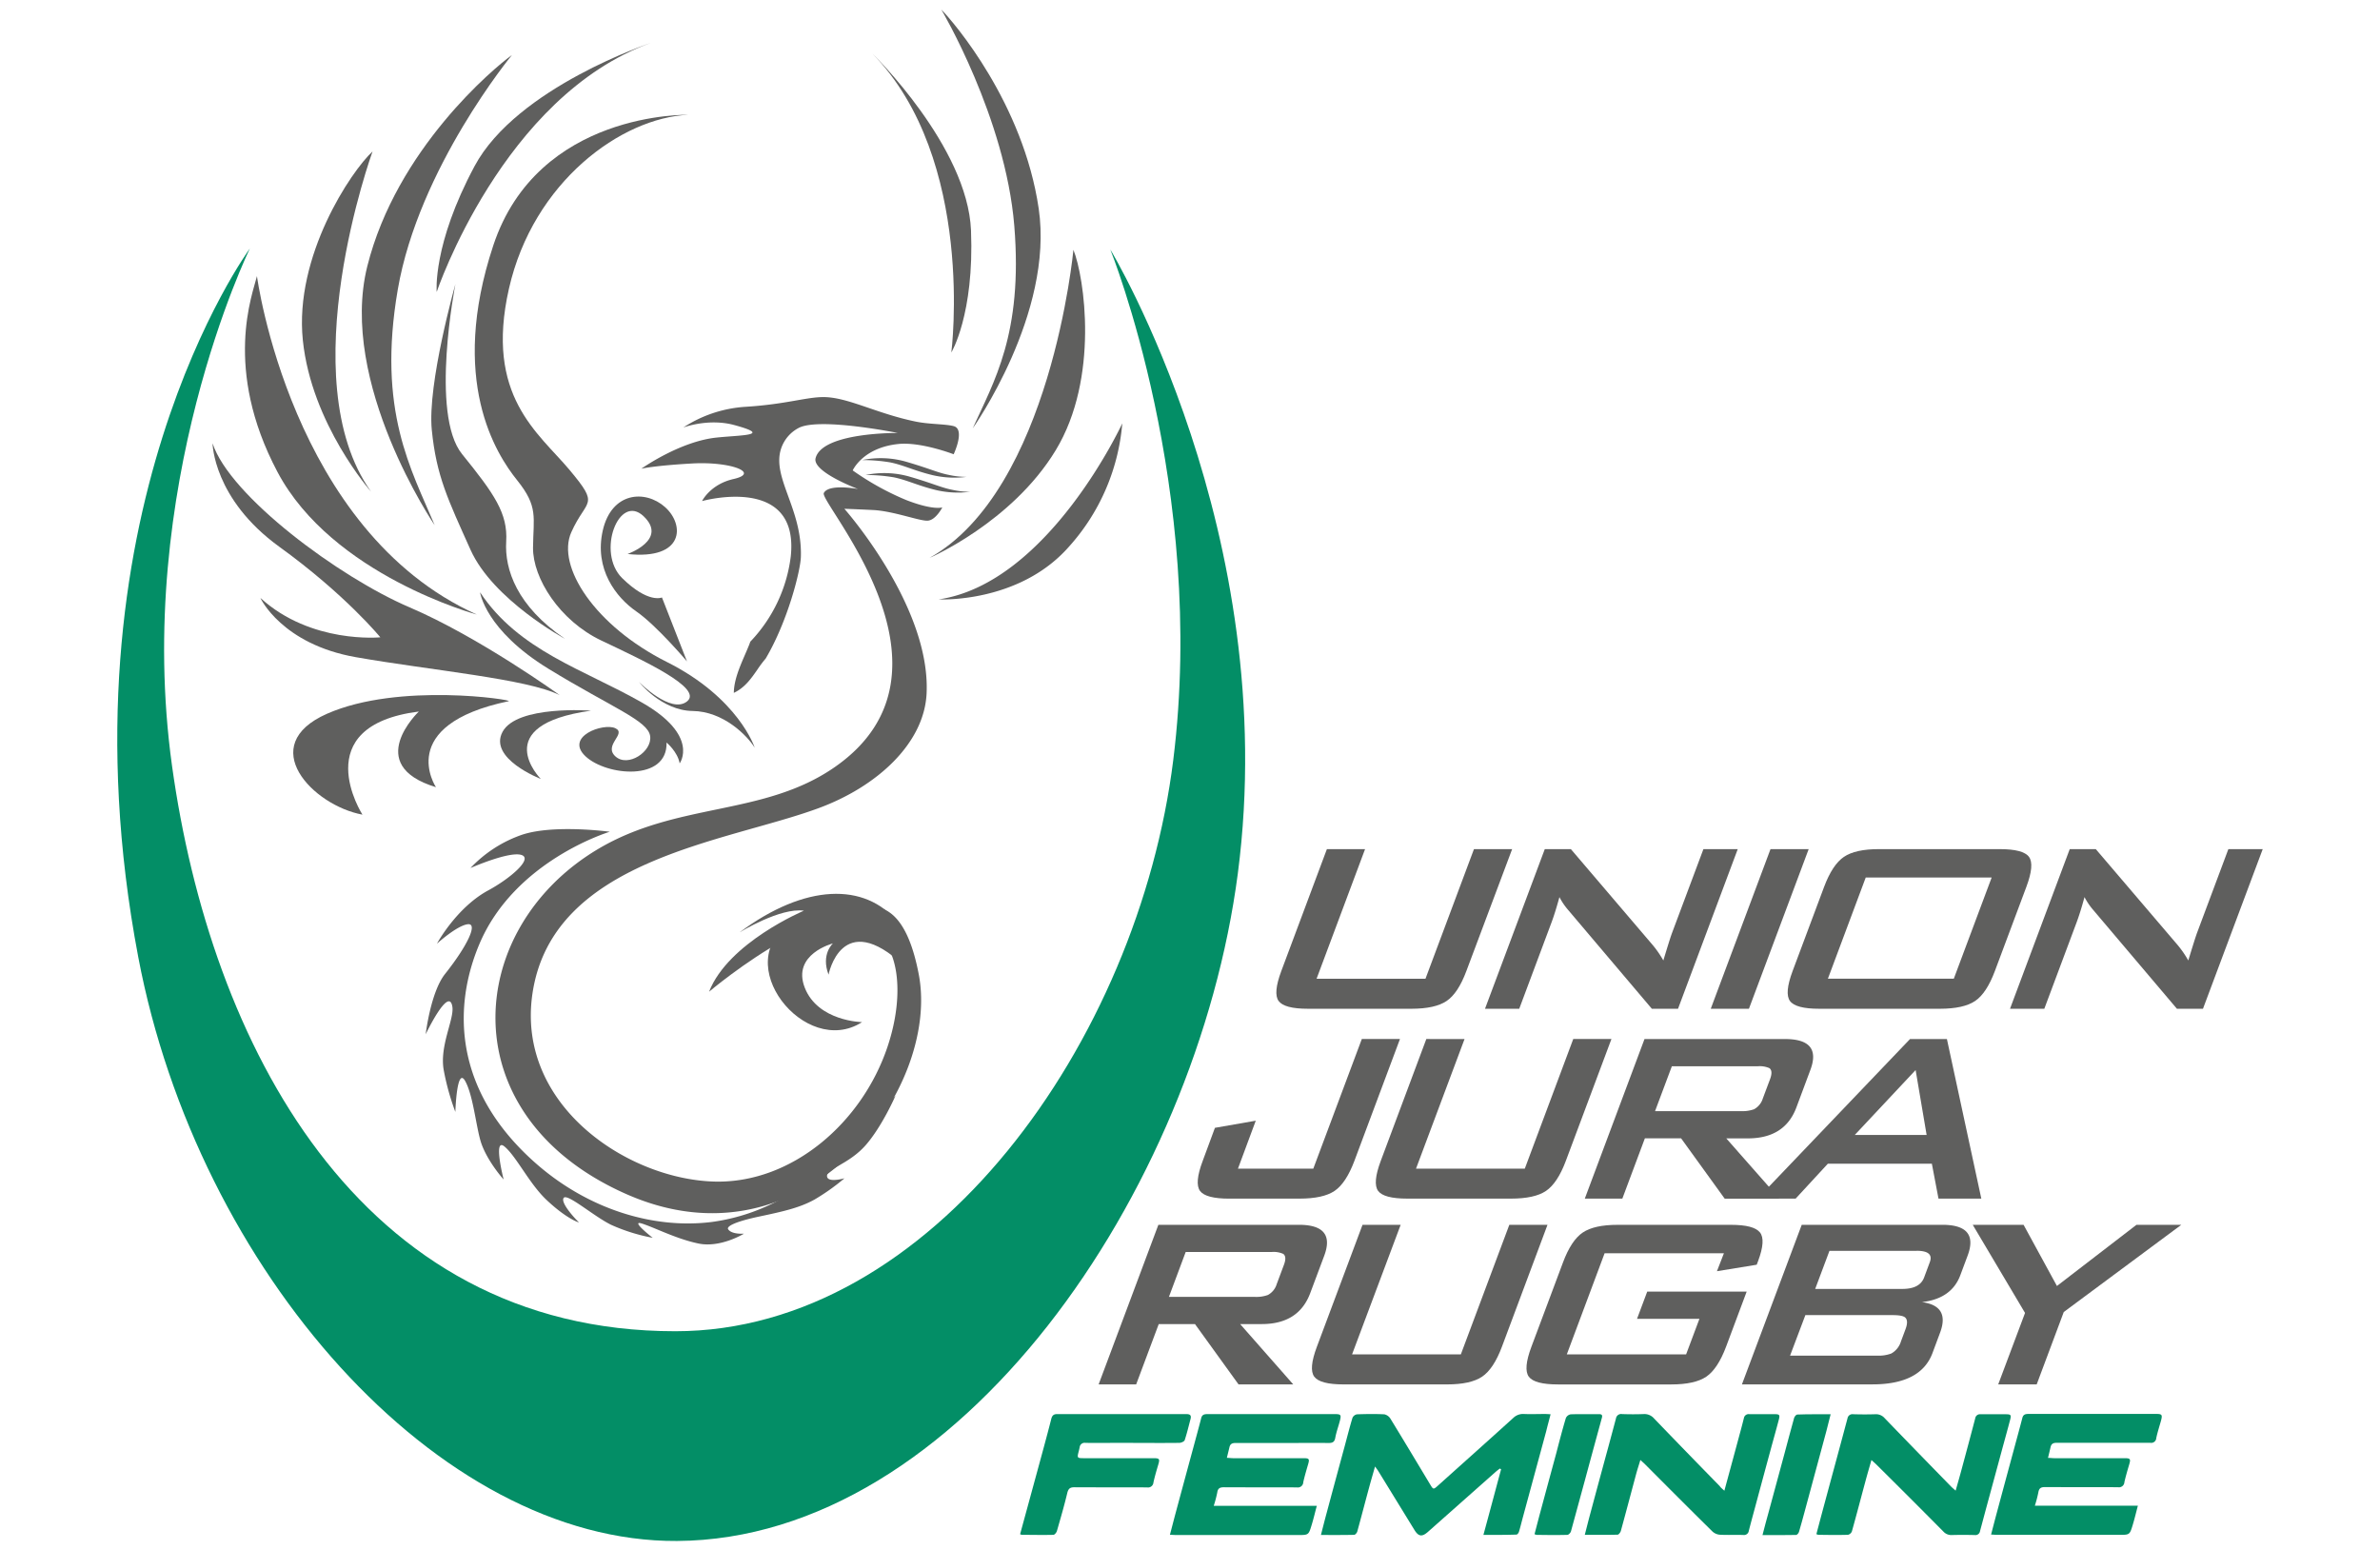 <?xml version="1.0"?>
<svg xmlns="http://www.w3.org/2000/svg" viewBox="0 0 778.04 506.81" width="778.04" height="506.81"><defs><style>.a6510e6a-c7db-4c69-ad45-cde5ab2c3277{fill:#038e66;}.bb07a48a-27c3-46f7-a4c2-fc2b107d7270{fill:#5f5f5e;}</style></defs><title>UJRF - Petit - Couleur</title><g id="ee3bc701-836a-426d-9aa2-8012e514fcf8" data-name="Couleurs"><path class="a6510e6a-c7db-4c69-ad45-cde5ab2c3277" d="M484.94,501.72c2-7.31,3.87-14.38,5.78-21.45l-.41-.24c-.45.35-.92.69-1.35,1.07l-22.13,19.61c-1.95,1.73-3.11,1.57-4.44-.6l-11.81-19.23c-.26-.41-.56-.8-1.07-1.52-.73,2.58-1.39,4.83-2,7.09-1.28,4.72-2.51,9.46-3.81,14.18-.12.43-.67,1.06-1,1.07-3.53.08-7.06.05-10.88.05.67-2.61,1.27-5,1.91-7.34q2.92-10.89,5.88-21.77c.83-3.07,1.6-6.16,2.53-9.2a2,2,0,0,1,1.47-1.13c3-.11,6-.15,8.95,0a3.16,3.16,0,0,1,2,1.45c4.35,7.1,8.63,14.25,12.92,21.39,1.09,1.81,1.09,1.81,2.7.37,8.17-7.33,16.35-14.63,24.49-22a4.6,4.6,0,0,1,3.53-1.32c2.27.1,4.55,0,6.83,0,.54,0,1.08.05,1.87.09-.51,2-1,3.76-1.43,5.54q-3.8,14-7.61,28.05c-.43,1.6-.82,3.23-1.3,4.82-.11.37-.52.92-.8.92C492.25,501.75,488.73,501.72,484.94,501.72Z"></path><path class="a6510e6a-c7db-4c69-ad45-cde5ab2c3277" d="M401.07,476.54c.81,0,1.4.11,2,.11h23.07c1.84,0,2,.28,1.49,2-.56,1.94-1.14,3.87-1.58,5.84A1.77,1.77,0,0,1,424,486.2c-7.94-.05-15.88,0-23.82-.05-1.33,0-2.05.28-2.25,1.73a40.17,40.17,0,0,1-1.15,4.35h33.69c-.62,2.31-1.08,4.3-1.68,6.25-1,3.3-1,3.29-4.53,3.29H384.63c-.64,0-1.28-.06-2.17-.1.68-2.56,1.28-4.94,1.92-7.31q2.91-10.82,5.85-21.63c.83-3.07,1.67-6.13,2.46-9.21.3-1.15,1.07-1.28,2.07-1.28,6.12,0,12.24,0,18.36,0h23.37c1.82,0,2,.29,1.56,2.05s-1.19,3.77-1.54,5.69c-.26,1.48-1,1.72-2.3,1.7-4.55-.05-9.11,0-13.66,0-5.56,0-11.13,0-16.69,0-1.11,0-1.71.35-1.95,1.4S401.38,475.26,401.07,476.54Z"></path><path class="a6510e6a-c7db-4c69-ad45-cde5ab2c3277" d="M669.51,476.55c.81,0,1.4.1,2,.1h23.07c1.83,0,2,.28,1.49,2-.57,1.94-1.15,3.88-1.59,5.84a1.76,1.76,0,0,1-2.05,1.65c-7.95-.05-15.89,0-23.83-.05-1.33,0-2,.28-2.25,1.73a37.26,37.26,0,0,1-1.14,4.35h33.68c-.61,2.31-1.08,4.3-1.67,6.25-1,3.3-1,3.29-4.54,3.29H653.06c-.64,0-1.28-.06-2.16-.1.67-2.57,1.28-4.94,1.92-7.31q2.91-10.82,5.84-21.63c.83-3.07,1.67-6.13,2.47-9.21.29-1.15,1.07-1.28,2.06-1.28,6.28,0,12.55,0,18.82,0h22.92c1.81,0,2,.29,1.56,2.05-.53,1.95-1.18,3.87-1.59,5.84a1.65,1.65,0,0,1-1.95,1.55c-4.51,0-9,0-13.51,0-5.72,0-11.43,0-17.15,0-1.11,0-1.7.35-1.94,1.4S669.82,475.26,669.51,476.55Z"></path><path class="a6510e6a-c7db-4c69-ad45-cde5ab2c3277" d="M563.71,487.28c1.76-6.49,3.43-12.62,5.08-18.76q.68-2.47,1.31-5a1.56,1.56,0,0,1,1.78-1.26c2.73,0,5.46,0,8.19,0,1.67,0,1.86.21,1.42,1.88-.86,3.27-1.79,6.53-2.67,9.79q-2.6,9.57-5.17,19.14c-.66,2.43-1.32,4.87-1.95,7.31a1.58,1.58,0,0,1-1.81,1.37c-2.53-.08-5.07.06-7.59-.08a4.06,4.06,0,0,1-2.48-1.05c-7.38-7.27-14.7-14.61-22-21.94-.42-.42-.87-.81-1.57-1.45-.48,1.6-.94,3-1.31,4.33-1.69,6.29-3.35,12.58-5.07,18.85-.14.49-.69,1.23-1.06,1.24-3.47.09-6.95.05-10.73.05.64-2.47,1.19-4.7,1.79-6.91q2.92-10.89,5.89-21.77,1.26-4.67,2.51-9.35a1.71,1.71,0,0,1,2-1.44c2.32.08,4.65.09,7,0a4.17,4.17,0,0,1,3.46,1.44q10.67,11.08,21.44,22.08C562.51,486.25,563,486.65,563.71,487.28Z"></path><path class="a6510e6a-c7db-4c69-ad45-cde5ab2c3277" d="M593.79,501.47c.61-2.31,1.21-4.59,1.82-6.87q2.58-9.57,5.17-19.14c1.07-3.94,2.12-7.89,3.18-11.83a1.64,1.64,0,0,1,1.87-1.35c2.43.07,4.86.08,7.29,0a3.74,3.74,0,0,1,3,1.3q10.8,11.18,21.66,22.29c.41.43.88.8,1.53,1.39.72-2.53,1.39-4.83,2-7.14q2.24-8.25,4.41-16.52a1.56,1.56,0,0,1,1.74-1.31c2.73,0,5.46,0,8.19,0,1.71,0,1.9.19,1.47,1.83-.85,3.27-1.77,6.53-2.65,9.79l-5.19,19.13c-.67,2.49-1.33,5-2,7.46a1.5,1.5,0,0,1-1.73,1.27c-2.48-.06-5-.07-7.44,0a3.48,3.48,0,0,1-2.8-1.14q-10.9-11-21.88-21.88c-.45-.44-.93-.85-1.64-1.5-.7,2.45-1.34,4.61-1.92,6.78-1.49,5.5-2.92,11-4.46,16.51a1.84,1.84,0,0,1-1.27,1.15c-3.23.1-6.47.05-9.71,0A2.79,2.79,0,0,1,593.79,501.47Z"></path><path class="a6510e6a-c7db-4c69-ad45-cde5ab2c3277" d="M333.48,501.49c2.55-9.35,5.09-18.63,7.61-27.91.88-3.27,1.76-6.53,2.59-9.81.26-1,.72-1.54,1.86-1.53q21.16,0,42.34,0c1.31,0,1.61.53,1.3,1.67-.61,2.29-1.15,4.61-1.9,6.85-.16.45-1.16.88-1.77.88-6.52.07-13.05,0-19.57,0-3.7,0-7.39.05-11.08,0a1.63,1.63,0,0,0-1.91,1.44c-.09.39-.17.79-.27,1.18-.62,2.39-.62,2.39,1.92,2.39q11.23,0,22.46,0c2,0,2.13.25,1.59,2.09s-1.15,3.87-1.58,5.84A1.77,1.77,0,0,1,375,486.2c-7.89-.05-15.78,0-23.67-.05-1.35,0-2,.27-2.4,1.75-1,4.22-2.22,8.39-3.42,12.56-.15.5-.74,1.23-1.14,1.24-3.43.09-6.87,0-10.31,0A2,2,0,0,1,333.48,501.49Z"></path><path class="a6510e6a-c7db-4c69-ad45-cde5ab2c3277" d="M501.65,501.49c.63-2.41,1.24-4.79,1.88-7.16q2.6-9.65,5.22-19.28c1-3.85,2-7.72,3.15-11.54a2.14,2.14,0,0,1,1.57-1.2c3.08-.12,6.16,0,9.25-.06.87,0,1.2.28.95,1.19q-2.82,10.29-5.6,20.59c-1.5,5.5-3,11-4.5,16.5-.13.49-.77,1.17-1.19,1.18-3.34.09-6.68.05-10,0A3.08,3.08,0,0,1,501.65,501.49Z"></path><path class="a6510e6a-c7db-4c69-ad45-cde5ab2c3277" d="M598.45,462.29c-.5,2-.91,3.72-1.38,5.45q-3.59,13.29-7.18,26.59c-.59,2.14-1.15,4.29-1.79,6.41-.12.39-.6,1-.93,1-3.57.07-7.15.05-11,.05.69-2.65,1.31-5.07,2-7.48q2.58-9.57,5.18-19.13c1.05-3.9,2.07-7.81,3.16-11.69.13-.45.67-1.1,1-1.11C591,462.25,594.62,462.29,598.45,462.29Z"></path><path class="a6510e6a-c7db-4c69-ad45-cde5ab2c3277" d="M56.24,250.37C43.54,159.09,81.68,81.24,81.68,81.24s-64,87-36.46,231.73c19.44,102.22,97.88,191.22,176.1,190.74,92.22-.57,169.74-114.23,183.33-218.15,14.54-111.13-41.68-204-41.68-204s31.61,78.29,20.58,166.86c-11.45,91.86-78.89,186.73-162.78,186.73C116.81,435.18,68.77,340.5,56.24,250.37Z"></path><path class="bb07a48a-27c3-46f7-a4c2-fc2b107d7270" d="M283,155.27a29.91,29.91,0,0,1,14.68.63c7.75,2.27,10,3.51,13.78,4.24a26.56,26.56,0,0,0,5.66.62,31.33,31.33,0,0,1-11.12-.57c-5.91-1.43-9.43-3.26-13.78-4.16A54.93,54.93,0,0,0,283,155.27Z"></path><path class="bb07a48a-27c3-46f7-a4c2-fc2b107d7270" d="M281.84,150.39a30,30,0,0,1,14.69.63c7.75,2.27,10,3.51,13.77,4.24a26.61,26.61,0,0,0,5.66.62,31.27,31.27,0,0,1-11.11-.57c-5.92-1.43-9.43-3.26-13.79-4.16A54.93,54.93,0,0,0,281.84,150.39Z"></path><path class="bb07a48a-27c3-46f7-a4c2-fc2b107d7270" d="M199.35,271.88s-18.33-2.5-28.76,1a42,42,0,0,0-16.79,10.86s12.39-5.46,16.55-4.31-3.65,7.78-10.73,11.61c-10.41,5.62-16.79,17.43-16.79,17.43s6.42-5.83,10-6.35,0,7-7.33,16.23c-4.76,6-6.34,19.73-6.34,19.73s7.62-16,8.72-9c.65,4.13-4.34,12.92-2.78,20.93a80.23,80.23,0,0,0,3.76,13.45s.45-14.92,3.18-10.15,3.66,15.82,5.37,20.61c2.15,6,7.23,11.63,7.23,11.63s-3.55-13.94.28-10.78,8.12,12.13,13.68,17.39c6.8,6.44,11,7.62,10.63,7.36s-6.05-6.11-5-7.9,9.69,5.85,15.56,8.75a59.32,59.32,0,0,0,13.58,4.24s-7.68-6-3.43-4.63,11.19,5,18.4,6.5,14.87-3.22,14.87-3.22-4,.33-5.17-1.44c-.61-.94,2.19-2.48,10.25-4.18s13.17-2.89,17.89-5.48a69.86,69.86,0,0,0,9.88-7s-5.7,1.64-5.7-.77,7.24-3.91,12.63-10.05,9.77-16.21,9.77-16.21-1.81,2.29-3.45,1.77S291,353,292.38,347a48.41,48.41,0,0,0,1.35-10.92s-2.33,26.64-27,47.88a65,65,0,0,1-33.92,15.46c-19,2.42-40.49-4-57.8-19.29-27.24-24.08-26.72-51.56-18.34-71.43C168.21,281.2,199.35,271.88,199.35,271.88Z"></path><path class="bb07a48a-27c3-46f7-a4c2-fc2b107d7270" d="M293.71,145.13c7.41-.75,18.05,3.36,18.05,3.36s3.86-8.19,0-9.2c-2.79-.73-7.93-.56-12.44-1.49-12.79-2.63-22-7.89-29.9-8-5.74-.06-12.42,2.35-25.62,3.17a41.91,41.91,0,0,0-20.42,6.77s8.18-3.12,16.7-.79c12.73,3.47,2.1,3.24-5.9,4.09-12,1.27-24.52,10.17-24.52,10.17s4.07-1,16.62-1.71,22.37,3.08,13.52,5.08c-7.64,1.73-10.29,7.21-10.29,7.21s31.85-8.92,29,18.07a48.92,48.92,0,0,1-13.22,27.88l-.33.89c-1.88,4.8-5,10.45-5.07,15.85,3.61-1.69,5.72-4.74,7.78-7.72a38.52,38.52,0,0,1,2.64-3.5c7.23-12.24,11.36-28.67,11.5-33.22.5-15.72-9.53-25.86-6.49-35.32a11.8,11.8,0,0,1,6.1-7c7.25-3.22,32.1,1.81,32.1,1.81s-24.71-.3-26.9,8.24c-1.15,4.48,13.88,10.08,13.88,10.08s-9.62-1.85-11.19,1.32,48.5,58.16,3.73,89.47c-23.32,16.3-51.59,11.36-77.72,27C151.54,303.82,147,365,205,390.43s102.56-34,95.36-71.88c-6.9-36.3-26.46-18.81-34.45-11.16a24.91,24.91,0,0,1,2.2,2.28c3.06-2.44,9.09-6.43,16-4.95,8.77,1.87,12.46,18.35,6,37.52-8.31,24.69-31,44.36-56,44-28.64-.46-65.4-24.83-60.06-61.36,6.44-44.06,63.15-49.49,93.49-60.69,19.08-7,34.58-21.13,35.37-37.49,1.39-28.55-26.88-60.39-26.88-60.39s2.63.08,9.3.4,15.2,3.61,17.89,3.49,4.83-4.35,4.83-4.35-2.86,1.07-11.79-2.39a90,90,0,0,1-17.5-9.69S282,146.33,293.71,145.13Z"></path><path class="bb07a48a-27c3-46f7-a4c2-fc2b107d7270" d="M290,306.08C278,285,231.8,324.17,231.8,324.17c6.29-16.12,31-26.48,31-26.48-7.71-1.11-21,7.06-21,7.06,21.41-15.95,40.94-16.32,51.62-3.42s1.19,43.33,1.19,43.33C294.42,337.91,301.89,327.19,290,306.08Z"></path><path class="bb07a48a-27c3-46f7-a4c2-fc2b107d7270" d="M208,199.85c6.64,4.58,16.58,16.35,16.58,16.35l-8.18-20.9s-4.46,2.07-13-6.32-1.06-27.9,7-20.23-5.25,12.34-5.25,12.34c18.58,2,18.76-9.59,12.23-15.36s-17.48-4.88-20.33,7.69S201.39,195.28,208,199.85Z"></path><path class="bb07a48a-27c3-46f7-a4c2-fc2b107d7270" d="M225,37.53s-49.17-1.29-63.75,42.73.88,68.11,7.83,76.75,5.27,12,5.17,22,8.73,23.9,22.32,30.36,33.36,15.54,28.07,19.87-15.77-6.33-15.77-6.33,7.41,9.36,17.52,9.49,17.84,8,20.33,12c0,0-5.23-16.24-28.69-28s-36.25-31.25-31.27-42.42,9.56-8.28-.6-20.41-27.73-24.1-19.79-59.18S203.29,38.46,225,37.53Z"></path><path class="bb07a48a-27c3-46f7-a4c2-fc2b107d7270" d="M165.48,177c.55-9.2-3.86-15.51-14.43-28.57s-2.17-55.58-2.17-55.58-9.23,32.64-7.72,47.73,5.3,22.71,12.65,39.12,30.9,29.12,30.9,29.12C169,198.16,164.93,186.18,165.48,177Z"></path><path class="bb07a48a-27c3-46f7-a4c2-fc2b107d7270" d="M142.76,95.43s21.56-64,70.06-81.43c0,0-43.85,14.54-57.67,40.29S142.76,95.43,142.76,95.43Z"></path><path class="bb07a48a-27c3-46f7-a4c2-fc2b107d7270" d="M142.1,171.68c-7.58-18.11-18.9-37.35-12.06-77.05S167.35,18,167.35,18c-5.87,4.2-37.7,30.8-47.27,69S142.1,171.68,142.1,171.68Z"></path><path class="bb07a48a-27c3-46f7-a4c2-fc2b107d7270" d="M121.29,160.7c-26.44-37.09.5-111.2.5-111.2C114.76,56,96.16,83.74,99,111.21S121.29,160.7,121.29,160.7Z"></path><path class="bb07a48a-27c3-46f7-a4c2-fc2b107d7270" d="M155.88,200.88C95.09,173.54,84,90.26,84,90.26c-1.35,5.66-11.22,30.17,6.7,64S155.88,200.88,155.88,200.88Z"></path><path class="bb07a48a-27c3-46f7-a4c2-fc2b107d7270" d="M311,115.22s8.08-63-25.79-97.68c0,0,31.12,30.33,32.22,57.79S311,115.22,311,115.22Z"></path><path class="bb07a48a-27c3-46f7-a4c2-fc2b107d7270" d="M318,140c6.79-15.09,16.47-30.77,13.58-66.18s-23.86-70.7-23.86-70.7c4.21,4.26,26.79,30.7,31.84,65.05S318,140,318,140Z"></path><path class="bb07a48a-27c3-46f7-a4c2-fc2b107d7270" d="M303.82,182.39c39.76-22.22,47.09-100.73,47.09-100.73,3.58,8.87,8.53,41.9-5.79,65.52S303.82,182.39,303.82,182.39Z"></path><path class="bb07a48a-27c3-46f7-a4c2-fc2b107d7270" d="M306.88,195.93c35.89-5.3,60-57.54,60-57.54a68.7,68.7,0,0,1-17.6,40.5C332.91,197.31,306.88,195.93,306.88,195.93Z"></path><path class="bb07a48a-27c3-46f7-a4c2-fc2b107d7270" d="M217.9,242.72s3.62,3,4.29,6.81c0,0,6.67-9.07-12.39-19.92s-40.16-16.86-52.86-36c0,0,1.68,12.36,22.46,25.06s32.44,16.87,33.14,21.94-7.26,10.34-11.34,6.65,3.83-7.43-.06-9.23-16.59,2.7-9.76,9.16S218.25,255.53,217.9,242.72Z"></path><path class="bb07a48a-27c3-46f7-a4c2-fc2b107d7270" d="M116.36,214.82c24.23,4.26,56.16,7.08,66.63,12.42,0,0-26.22-18.94-49.15-28.74s-58.72-36.33-64.35-53.59c0,0,.18,18.17,21.84,33.83s33,29.58,33,29.58-22.63,2.25-39.19-12.86C85.09,195.46,92.12,210.57,116.36,214.82Z"></path><path class="bb07a48a-27c3-46f7-a4c2-fc2b107d7270" d="M193.21,232.3s-24.16-1.86-28.91,6.9,12.49,15.42,12.49,15.42S159.27,237,193.21,232.3Z"></path><path class="bb07a48a-27c3-46f7-a4c2-fc2b107d7270" d="M136.92,232.58s-18.43,17.45,5.6,24.73c0,0-13.62-20.29,23.77-28.11,1.88-.39-35.79-6.26-59.34,4.09s-4.71,30,11.54,33C118.49,266.32,99.9,237.3,136.92,232.58Z"></path><path class="bb07a48a-27c3-46f7-a4c2-fc2b107d7270" d="M263.09,322.87c4.31,11,18.72,11.24,18.72,11.24-18.72,12-43.7-19.75-23-32.62s36.75,14.2,36.75,14.2c-20.45-19.22-24.7,2.9-24.7,2.9-2.56-6.69,1.43-10.21,1.43-10.21S258.78,311.86,263.09,322.87Z"></path><path class="bb07a48a-27c3-46f7-a4c2-fc2b107d7270" d="M446.25,277.56,430.4,319.93H466l15.85-42.37h12.48L479.37,317.4q-2.72,7.29-6.48,9.81t-11.44,2.53H427.56q-7.69,0-9.56-2.53c-1.24-1.68-.94-4.95.87-9.81l14.9-39.84Z"></path><path class="bb07a48a-27c3-46f7-a4c2-fc2b107d7270" d="M485.46,329.74,505,277.56h8.53l26.23,30.74a33.7,33.7,0,0,1,4,5.66q2.19-7.27,2.84-9l10.26-27.4h11.22l-19.52,52.18H540l-27.33-32.26a21.45,21.45,0,0,1-2.88-4.24q-1.38,5.06-2.59,8.29l-10.55,28.21Z"></path><path class="bb07a48a-27c3-46f7-a4c2-fc2b107d7270" d="M559.26,329.74l19.53-52.18h12.48l-19.53,52.18Z"></path><path class="bb07a48a-27c3-46f7-a4c2-fc2b107d7270" d="M596.31,289.9q2.73-7.27,6.48-9.81t11.45-2.53h39.5q7.69,0,9.55,2.53t-.86,9.81l-10.29,27.5q-2.73,7.29-6.48,9.81t-11.45,2.53h-39.5q-7.69,0-9.55-2.53t.86-9.81Zm1.25,30h41.16l12.37-33.06H609.92Z"></path><path class="bb07a48a-27c3-46f7-a4c2-fc2b107d7270" d="M657.09,329.74l19.52-52.18h8.52l26.24,30.74a33.54,33.54,0,0,1,4,5.66q2.21-7.27,2.85-9l10.25-27.4h11.23l-19.53,52.18h-8.52l-27.33-32.26a21.45,21.45,0,0,1-2.88-4.24q-1.38,5.06-2.59,8.29l-10.55,28.21Z"></path><path class="bb07a48a-27c3-46f7-a4c2-fc2b107d7270" d="M401.86,391.81q-7.69,0-9.56-2.52c-1.24-1.68-.95-5,.87-9.81l4-10.82,13.35-2.33L404.7,382h24.63l15.86-42.37h12.47l-14.9,39.84c-1.82,4.85-4,8.13-6.48,9.81s-6.32,2.52-11.45,2.52Z"></path><path class="bb07a48a-27c3-46f7-a4c2-fc2b107d7270" d="M478.77,339.64,462.91,382h35.56l15.84-42.37h12.48l-14.91,39.84c-1.81,4.85-4,8.13-6.48,9.81s-6.31,2.52-11.44,2.52H460.07q-7.69,0-9.55-2.52c-1.24-1.68-.95-5,.86-9.81l14.9-39.84Z"></path><path class="bb07a48a-27c3-46f7-a4c2-fc2b107d7270" d="M518.08,391.81l19.52-52.17h45.94q12.08,0,8.28,10.11L587.25,362q-3.79,10.11-15.85,10.11h-7.07l17.37,19.71H563.82L549.57,372.1H537.72l-7.37,19.71Zm56.52-43.27H546.54l-5.49,14.66h28.07a11.19,11.19,0,0,0,4.29-.61,6,6,0,0,0,2.88-3.56l2.37-6.32c.65-1.76.58-2.95-.23-3.56A7.82,7.82,0,0,0,574.6,348.54Z"></path><path class="bb07a48a-27c3-46f7-a4c2-fc2b107d7270" d="M574.53,391.81l49.87-52.17h12.06l11.25,52.17h-14l-2.17-11.42h-34L587,391.81ZM606.33,371h23.5l-3.6-21.23Z"></path><path class="bb07a48a-27c3-46f7-a4c2-fc2b107d7270" d="M359.15,452.53l19.53-52.17h45.94q12.06,0,8.28,10.11l-4.58,12.23q-3.78,10.11-15.84,10.11h-7.07l17.36,19.72H404.89l-14.24-19.72H378.8l-7.38,19.72Zm56.53-43.28H387.61l-5.48,14.67h28.06a11.12,11.12,0,0,0,4.29-.62,6,6,0,0,0,2.89-3.56l2.36-6.31c.66-1.76.59-2.95-.22-3.56A7.79,7.79,0,0,0,415.68,409.25Z"></path><path class="bb07a48a-27c3-46f7-a4c2-fc2b107d7270" d="M457.89,400.36,442,442.72h35.56l15.85-42.36h12.48L491,440.19c-1.81,4.86-4,8.13-6.48,9.81s-6.32,2.53-11.45,2.53H439.2q-7.69,0-9.56-2.53t.87-9.81l14.91-39.83Z"></path><path class="bb07a48a-27c3-46f7-a4c2-fc2b107d7270" d="M563.56,409.66h-39L512.2,442.72h39l4.36-11.63H535.16l3.33-8.89H571l-6.73,18c-1.83,4.86-4,8.13-6.48,9.81s-6.32,2.53-11.45,2.53h-37q-7.69,0-9.56-2.53t.86-9.81l10.3-27.5q2.71-7.28,6.47-9.81t11.45-2.52h37c5,0,8.14.82,9.47,2.47s1.12,4.77-.59,9.36l-.46,1.21-13,2.12Z"></path><path class="bb07a48a-27c3-46f7-a4c2-fc2b107d7270" d="M569.45,452.53,589,400.36h45.95q12.06,0,8.27,10.11l-2.38,6.37q-2.87,7.68-12.54,8.79,9.21,1.22,5.92,10l-2.49,6.68q-3.83,10.21-19.63,10.21Zm49.22-22.65H590.19l-5,13.24h28.48a11.53,11.53,0,0,0,4.63-.7,6.77,6.77,0,0,0,3.14-3.95l1.47-3.94c.74-1.95.67-3.27-.18-3.94C622.12,430.12,620.75,429.88,618.67,429.88Zm7.87-21H598.06l-4.66,12.44h28.49c3.81,0,6.19-1.25,7.12-3.75l1.86-5C631.79,410.1,630.36,408.85,626.54,408.85Z"></path><path class="bb07a48a-27c3-46f7-a4c2-fc2b107d7270" d="M653.23,452.53,662,429.17,644.9,400.36h16.62l10.91,20,26-20h14.66l-38.43,28.51-8.85,23.66Z"></path></g></svg>